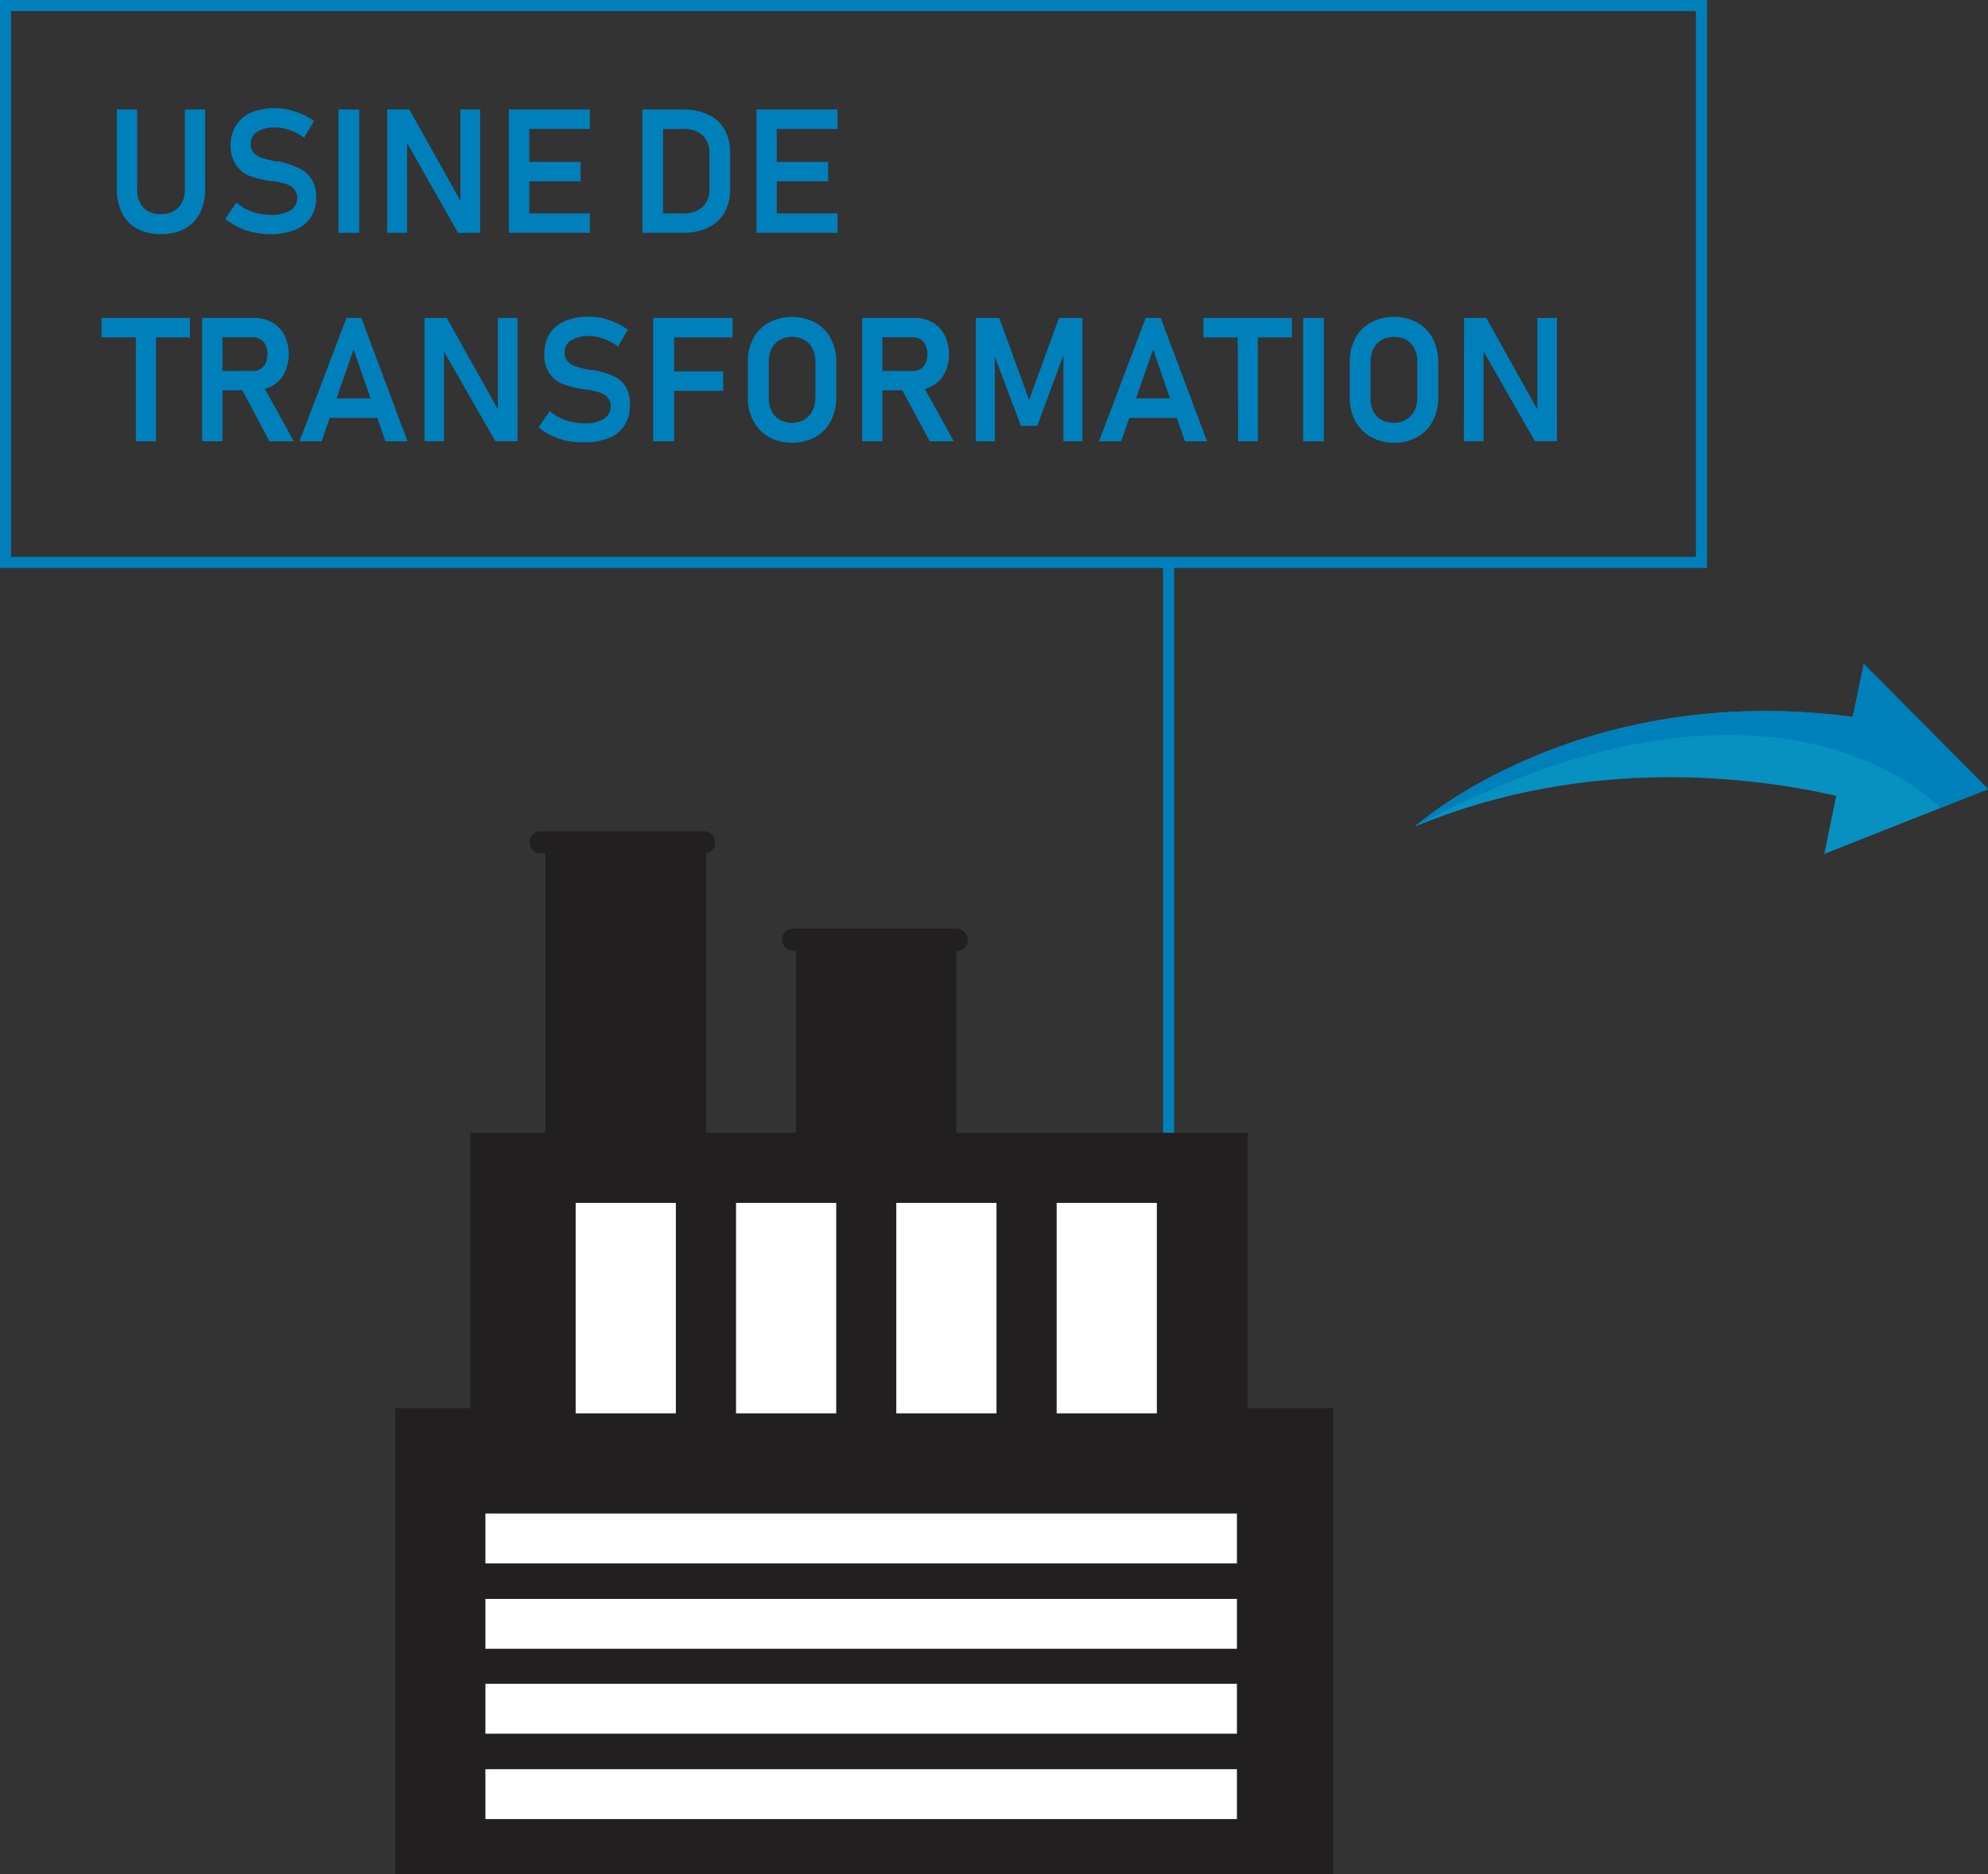 <svg xmlns="http://www.w3.org/2000/svg" id="Calque_1" data-name="Calque 1" viewBox="0 0 179.75 169.48"><rect x="0" y="0" width="179.75" height="169.48" fill="#333333" stroke="none"/><defs><style>.cls-1{fill:none;stroke:#0080bb;stroke-miterlimit:10;}.cls-2{fill:#0080bb;}.cls-3{fill:#221f20;}.cls-4{fill:#fff;}.cls-5{fill:#0691c1;}</style></defs><line class="cls-1" x1="105.66" y1="50.53" x2="105.66" y2="103.71"></line><path class="cls-2" d="M22.45,35.51a3.19,3.19,0,0,1-1.37-1.42,5,5,0,0,1-.47-2.24V24.73h1.84V31.9A2.35,2.35,0,0,0,23,33.59a2.09,2.09,0,0,0,1.59.6,2.12,2.12,0,0,0,1.61-.6,2.39,2.39,0,0,0,.56-1.69V24.73h1.84v7.12a5,5,0,0,1-.47,2.24,3.3,3.3,0,0,1-1.37,1.42A4.43,4.43,0,0,1,24.6,36,4.35,4.35,0,0,1,22.45,35.51Z" transform="translate(-10.05 -14.83)"></path><path class="cls-2" d="M33,35.84a6.13,6.13,0,0,1-1.39-.46,5.61,5.61,0,0,1-1.19-.76l1-1.47a4.51,4.51,0,0,0,1.44.83,5.32,5.32,0,0,0,1.7.28,3.25,3.25,0,0,0,1.74-.4,1.28,1.28,0,0,0,.62-1.13h0a1.17,1.17,0,0,0-.28-.81,1.56,1.56,0,0,0-.72-.45,10,10,0,0,0-1.14-.26h-.1l-.13,0a11,11,0,0,1-1.85-.44,2.62,2.62,0,0,1-1.22-.9A3,3,0,0,1,30.9,28h0a3.28,3.28,0,0,1,.48-1.81A3,3,0,0,1,32.76,25a5.86,5.86,0,0,1,3.38-.25,6.52,6.52,0,0,1,1.18.39,6.31,6.31,0,0,1,1.12.64l-.89,1.51a5.21,5.21,0,0,0-1.31-.7,3.8,3.8,0,0,0-1.3-.23,2.91,2.91,0,0,0-1.64.38,1.25,1.25,0,0,0-.58,1.1h0a1.14,1.14,0,0,0,.3.84,1.88,1.88,0,0,0,.75.45c.3.09.71.19,1.25.3h.06l.06,0h.08l.08,0A8.71,8.71,0,0,1,37,30a2.8,2.8,0,0,1,1.17.94,3,3,0,0,1,.47,1.76h0a3.16,3.16,0,0,1-.5,1.79,3,3,0,0,1-1.42,1.13,5.9,5.9,0,0,1-2.26.39A7,7,0,0,1,33,35.84Z" transform="translate(-10.05 -14.83)"></path><path class="cls-2" d="M42.53,35.88H40.66V24.73h1.87Z" transform="translate(-10.05 -14.83)"></path><path class="cls-2" d="M45.06,24.73h2l4.8,8.58-.18.2V24.73h1.78V35.88h-2l-4.79-8.46.18-.2v8.66H45.06Z" transform="translate(-10.05 -14.83)"></path><path class="cls-2" d="M56.06,24.73H57.9V35.88H56.06Zm.76,0h6.56v1.76H56.82Zm0,4.74h5.72v1.75H56.82Zm0,4.66h6.56v1.75H56.82Z" transform="translate(-10.05 -14.83)"></path><path class="cls-2" d="M68.14,24.73H70V35.88H68.14Zm1.06,9.4h2.6a2.52,2.52,0,0,0,1.76-.57A2.06,2.06,0,0,0,74.19,32V28.67a2.07,2.07,0,0,0-.63-1.62,2.52,2.52,0,0,0-1.76-.56H69.2V24.73h2.55a5.25,5.25,0,0,1,2.34.47,3.26,3.26,0,0,1,1.48,1.36,4.43,4.43,0,0,1,.5,2.17v3.16a4.25,4.25,0,0,1-.5,2.13A3.28,3.28,0,0,1,74.1,35.4a5.24,5.24,0,0,1-2.35.48H69.2Z" transform="translate(-10.05 -14.83)"></path><path class="cls-2" d="M78.45,24.73h1.83V35.88H78.45Zm.76,0h6.56v1.76H79.21Zm0,4.74h5.72v1.75H79.21Zm0,4.66h6.56v1.75H79.21Z" transform="translate(-10.05 -14.83)"></path><path class="cls-2" d="M19.23,43.58h8v1.76h-8Zm3.1.92h1.83V54.74H22.33Z" transform="translate(-10.05 -14.83)"></path><path class="cls-2" d="M28.33,43.58h1.83V54.74H28.33Zm.76,4.8h3.84a1.18,1.18,0,0,0,.68-.19,1.2,1.2,0,0,0,.46-.53,2,2,0,0,0,0-1.61,1.25,1.25,0,0,0-.46-.53,1.32,1.32,0,0,0-.69-.19H29.09V43.58H33a3.32,3.32,0,0,1,1.66.4,2.84,2.84,0,0,1,1.1,1.15,3.92,3.92,0,0,1,0,3.45,2.8,2.8,0,0,1-1.11,1.15,3.3,3.3,0,0,1-1.65.4h-3.9Zm2.69,1.41,1.91-.35,2.93,5.3h-2.2Z" transform="translate(-10.05 -14.83)"></path><path class="cls-2" d="M41.38,43.58h1.34L46.9,54.74h-2l-2.88-8.31-2.89,8.31h-2Zm-2.22,7.28H45v1.76H39.16Z" transform="translate(-10.05 -14.83)"></path><path class="cls-2" d="M48.44,43.58h2l4.81,8.59-.19.2V43.58h1.78V54.73h-2L50,46.28l.19-.2v8.65H48.44Z" transform="translate(-10.05 -14.83)"></path><path class="cls-2" d="M61.32,54.7a6.23,6.23,0,0,1-1.38-.47,5.24,5.24,0,0,1-1.19-.76l1-1.46a4.53,4.53,0,0,0,1.45.82,5.05,5.05,0,0,0,1.7.28,3.16,3.16,0,0,0,1.74-.4,1.27,1.27,0,0,0,.62-1.13h0a1.2,1.2,0,0,0-.28-.82,1.65,1.65,0,0,0-.72-.44,7.9,7.9,0,0,0-1.15-.27H63l-.14,0A12,12,0,0,1,61,49.58a2.65,2.65,0,0,1-1.22-.91,2.93,2.93,0,0,1-.51-1.85h0A3.39,3.39,0,0,1,59.75,45a3,3,0,0,1,1.39-1.14,5.46,5.46,0,0,1,2.17-.39,5.6,5.6,0,0,1,1.21.13A6.52,6.52,0,0,1,65.7,44a7.86,7.86,0,0,1,1.12.64l-.89,1.52a5.39,5.39,0,0,0-1.31-.7,3.87,3.87,0,0,0-1.31-.24,2.89,2.89,0,0,0-1.63.39,1.23,1.23,0,0,0-.58,1.09h0a1.13,1.13,0,0,0,.3.83,1.68,1.68,0,0,0,.75.45,10.74,10.74,0,0,0,1.25.31h.2l.08,0a8.86,8.86,0,0,1,1.73.5,2.7,2.7,0,0,1,1.17.93A3,3,0,0,1,67,51.53v0a3.12,3.12,0,0,1-.49,1.78,3,3,0,0,1-1.42,1.14,6.11,6.11,0,0,1-2.26.38A7.84,7.84,0,0,1,61.32,54.7Z" transform="translate(-10.05 -14.83)"></path><path class="cls-2" d="M69.11,43.58H71V54.74H69.11Zm.77,0h6.41v1.76H69.88Zm0,4.84h5.56v1.75H69.88Z" transform="translate(-10.05 -14.83)"></path><path class="cls-2" d="M79.57,54.34a3.53,3.53,0,0,1-1.4-1.44,4.42,4.42,0,0,1-.5-2.16V47.58a4.42,4.42,0,0,1,.5-2.16A3.53,3.53,0,0,1,79.57,44a4.56,4.56,0,0,1,4.19,0,3.53,3.53,0,0,1,1.4,1.44,4.42,4.42,0,0,1,.5,2.16v3.16a4.42,4.42,0,0,1-.5,2.16,3.53,3.53,0,0,1-1.4,1.44,4.56,4.56,0,0,1-4.19,0Zm3.2-1.58a1.83,1.83,0,0,0,.74-.79,2.48,2.48,0,0,0,.27-1.18V47.53a2.48,2.48,0,0,0-.27-1.18,1.88,1.88,0,0,0-.74-.79,2.4,2.4,0,0,0-2.21,0,1.88,1.88,0,0,0-.74.79,2.47,2.47,0,0,0-.26,1.18v3.26A2.47,2.47,0,0,0,79.82,52a1.83,1.83,0,0,0,.74.79,2.32,2.32,0,0,0,2.21,0Z" transform="translate(-10.05 -14.83)"></path><path class="cls-2" d="M88,43.58h1.83V54.74H88Zm.76,4.8h3.84a1.18,1.18,0,0,0,.68-.19,1.2,1.2,0,0,0,.46-.53,2,2,0,0,0,0-1.61,1.25,1.25,0,0,0-.46-.53,1.32,1.32,0,0,0-.69-.19H88.8V43.58h3.9a3.25,3.25,0,0,1,1.65.4,2.8,2.8,0,0,1,1.11,1.15,3.92,3.92,0,0,1,0,3.45,2.8,2.8,0,0,1-1.11,1.15,3.3,3.3,0,0,1-1.65.4H88.8Zm2.69,1.41,1.91-.35,2.93,5.3H94.12Z" transform="translate(-10.05 -14.83)"></path><path class="cls-2" d="M105.8,43.58h2.12V54.74H106.2V46.23l.08.49-2.44,6.62h-1.48l-2.44-6.46.08-.65v8.51H98.28V43.58h2.12L103.1,51Z" transform="translate(-10.05 -14.83)"></path><path class="cls-2" d="M113.64,43.58H115l4.19,11.16h-2l-2.88-8.31-2.89,8.31h-2Zm-2.22,7.28h5.87v1.76h-5.87Z" transform="translate(-10.05 -14.83)"></path><path class="cls-2" d="M118.86,43.58h8v1.76h-8Zm3.1.92h1.82V54.74H122Z" transform="translate(-10.05 -14.83)"></path><path class="cls-2" d="M129.75,54.74h-1.87V43.58h1.87Z" transform="translate(-10.05 -14.83)"></path><path class="cls-2" d="M134,54.34a3.55,3.55,0,0,1-1.41-1.44,4.53,4.53,0,0,1-.5-2.16V47.58a4.53,4.53,0,0,1,.5-2.16A3.55,3.55,0,0,1,134,44a4.18,4.18,0,0,1,2.09-.51,4.24,4.24,0,0,1,2.1.51,3.53,3.53,0,0,1,1.4,1.44,4.53,4.53,0,0,1,.5,2.16v3.16a4.53,4.53,0,0,1-.5,2.16,3.53,3.53,0,0,1-1.4,1.44,4.24,4.24,0,0,1-2.1.51A4.18,4.18,0,0,1,134,54.34Zm3.2-1.58a1.83,1.83,0,0,0,.74-.79,2.6,2.6,0,0,0,.26-1.18V47.53a2.6,2.6,0,0,0-.26-1.18,1.88,1.88,0,0,0-.74-.79,2.42,2.42,0,0,0-2.22,0,2,2,0,0,0-.74.79,2.6,2.6,0,0,0-.26,1.18v3.26A2.6,2.6,0,0,0,134.2,52a1.89,1.89,0,0,0,.74.79,2.34,2.34,0,0,0,2.22,0Z" transform="translate(-10.05 -14.83)"></path><path class="cls-2" d="M142.43,43.58h2l4.8,8.59-.18.2V43.58h1.78V54.73h-2L144,46.28l.19-.2v8.65h-1.78Z" transform="translate(-10.05 -14.83)"></path><rect class="cls-1" x="0.5" y="0.5" width="153.34" height="50.36"></rect><rect class="cls-3" x="49.33" y="76.16" width="14.5" height="36.24"></rect><rect class="cls-3" x="71.98" y="85.22" width="14.5" height="36.24"></rect><path class="cls-3" d="M74.74,91a1,1,0,0,1-1,1H58.93a1,1,0,0,1-1-1h0a1,1,0,0,1,1-1H73.7a1,1,0,0,1,1,1Z" transform="translate(-10.05 -14.83)"></path><path class="cls-3" d="M97.57,99.81a1,1,0,0,1-1,1H81.76a1,1,0,0,1-1-1h0a1,1,0,0,1,1-1H96.53a1,1,0,0,1,1,1Z" transform="translate(-10.05 -14.83)"></path><rect class="cls-3" x="35.74" y="127.35" width="84.8" height="42.13"></rect><rect class="cls-3" x="42.52" y="102.44" width="70.28" height="48.02"></rect><rect class="cls-4" x="52.05" y="108.78" width="9.06" height="19.03"></rect><rect class="cls-4" x="66.55" y="108.78" width="9.06" height="19.03"></rect><rect class="cls-4" x="81.04" y="108.78" width="9.06" height="19.03"></rect><rect class="cls-4" x="95.54" y="108.78" width="9.06" height="19.03"></rect><rect class="cls-4" x="43.89" y="136.87" width="67.95" height="4.51"></rect><rect class="cls-4" x="43.89" y="144.59" width="67.95" height="4.51"></rect><rect class="cls-4" x="43.89" y="152.27" width="67.95" height="4.51"></rect><rect class="cls-4" x="43.89" y="159.99" width="67.95" height="4.51"></rect><path class="cls-5" d="M189.81,86.19,178.57,74.87l-1,4.79c-24.93-3.3-39.6,9.92-39.6,9.92,15.67-6.52,30.85-4.45,38.11-2.78L175,92.05Z" transform="translate(-10.05 -14.83)"></path><path class="cls-2" d="M185.47,87.91l4.34-1.72L178.57,74.87l-1,4.79c-24.93-3.3-39.6,9.92-39.6,9.92C165.56,74.71,181.14,83.51,185.47,87.91Z" transform="translate(-10.05 -14.83)"></path></svg>